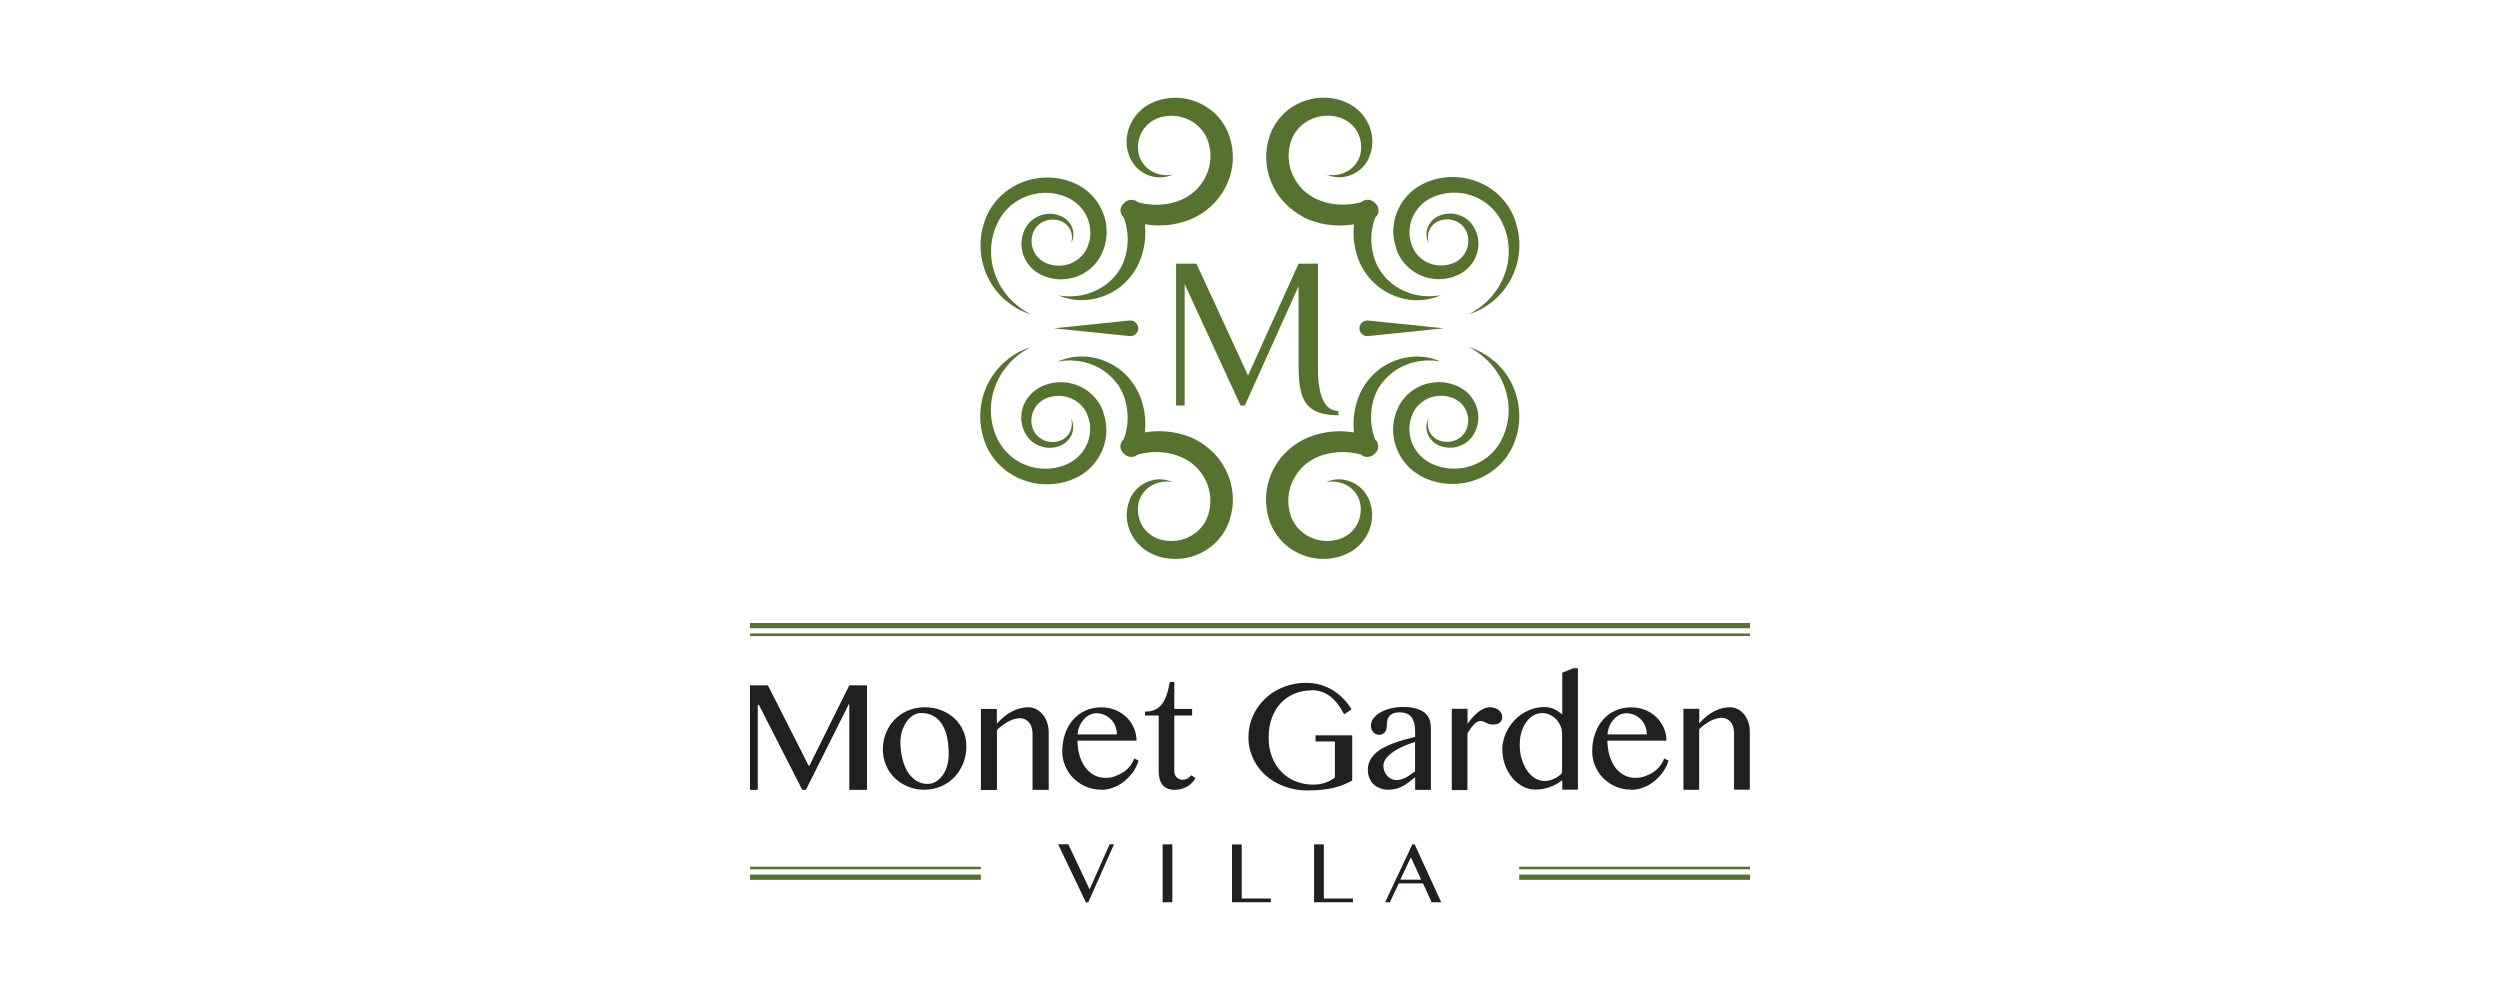 <svg xmlns="http://www.w3.org/2000/svg" width="200" height="80" viewBox="0 0 200 80" fill="none"><path d="M67.944 54.826L64.755 61.246H64.688L61.433 54.826H60V63.192H60.621V56.392H60.712L64.183 63.192H64.473L67.902 56.342H67.944V63.192H69.36V54.826H67.944Z" fill="#221F20"></path><path d="M73.974 63.182C73.493 63.182 73.046 63.099 72.632 62.925C72.218 62.759 71.87 62.528 71.572 62.238C71.273 61.948 71.042 61.608 70.876 61.21C70.71 60.821 70.627 60.399 70.627 59.96C70.627 59.496 70.71 59.057 70.876 58.643C71.042 58.228 71.273 57.872 71.572 57.566C71.87 57.259 72.226 57.019 72.632 56.845C73.046 56.671 73.493 56.58 73.974 56.58C74.454 56.58 74.902 56.663 75.308 56.82C75.713 56.986 76.07 57.201 76.368 57.483C76.666 57.765 76.898 58.096 77.064 58.477C77.229 58.858 77.312 59.264 77.312 59.695C77.312 60.175 77.229 60.622 77.064 61.045C76.898 61.467 76.666 61.84 76.368 62.155C76.07 62.469 75.713 62.718 75.308 62.9C74.902 63.083 74.454 63.174 73.974 63.174M74.206 62.71C74.454 62.71 74.678 62.643 74.885 62.519C75.092 62.395 75.266 62.221 75.424 62.006C75.573 61.79 75.689 61.542 75.771 61.252C75.854 60.962 75.896 60.664 75.896 60.341C75.896 59.885 75.854 59.454 75.78 59.048C75.705 58.651 75.573 58.303 75.399 58.005C75.225 57.707 74.993 57.475 74.711 57.301C74.43 57.127 74.082 57.044 73.667 57.044C73.452 57.044 73.253 57.102 73.054 57.226C72.856 57.35 72.682 57.516 72.533 57.731C72.383 57.947 72.259 58.187 72.168 58.477C72.077 58.759 72.036 59.065 72.036 59.38C72.036 59.844 72.085 60.274 72.185 60.68C72.284 61.086 72.425 61.434 72.607 61.741C72.789 62.039 73.021 62.279 73.295 62.453C73.568 62.627 73.874 62.718 74.214 62.718" fill="#221F20"></path><path d="M78.463 56.713H79.747V57.897C80.137 57.458 80.543 57.127 80.965 56.911C81.387 56.696 81.818 56.58 82.257 56.58C82.481 56.58 82.696 56.63 82.895 56.737C83.094 56.837 83.268 56.978 83.417 57.16C83.566 57.334 83.682 57.549 83.765 57.781C83.847 58.021 83.897 58.278 83.897 58.543V63.19H82.605V58.759C82.605 58.336 82.506 58.005 82.315 57.789C82.125 57.566 81.876 57.458 81.578 57.458C81.437 57.458 81.296 57.483 81.147 57.524C80.998 57.566 80.841 57.632 80.683 57.715C80.526 57.798 80.368 57.897 80.211 58.013C80.054 58.129 79.905 58.253 79.756 58.394V63.198H78.472V56.721L78.463 56.713Z" fill="#221F20"></path><path d="M88.089 63.173C87.658 63.173 87.26 63.09 86.879 62.933C86.507 62.776 86.175 62.552 85.894 62.279C85.612 62.005 85.388 61.674 85.231 61.309C85.065 60.937 84.982 60.539 84.982 60.117C84.982 59.611 85.057 59.139 85.206 58.708C85.355 58.278 85.562 57.905 85.836 57.59C86.109 57.275 86.432 57.027 86.821 56.853C87.202 56.679 87.633 56.588 88.097 56.588C88.511 56.588 88.892 56.662 89.24 56.803C89.588 56.952 89.886 57.143 90.135 57.391C90.383 57.64 90.574 57.922 90.715 58.245C90.855 58.568 90.921 58.907 90.921 59.255H86.2C86.2 59.678 86.258 60.075 86.366 60.44C86.473 60.804 86.631 61.119 86.821 61.384C87.02 61.649 87.252 61.856 87.525 62.005C87.799 62.154 88.105 62.229 88.428 62.229C88.702 62.229 88.967 62.187 89.215 62.096C89.464 62.005 89.696 61.889 89.903 61.748C90.11 61.608 90.284 61.442 90.424 61.251C90.565 61.061 90.673 60.87 90.731 60.68L91.087 60.837C90.996 61.169 90.847 61.467 90.648 61.757C90.441 62.038 90.209 62.287 89.944 62.502C89.679 62.718 89.381 62.883 89.058 63.007C88.735 63.132 88.412 63.19 88.089 63.19M89.348 58.758C89.348 58.518 89.306 58.294 89.224 58.087C89.141 57.88 89.025 57.698 88.876 57.549C88.727 57.4 88.552 57.275 88.354 57.193C88.155 57.11 87.94 57.06 87.716 57.06C87.525 57.06 87.343 57.102 87.169 57.193C86.995 57.275 86.838 57.4 86.705 57.549C86.573 57.698 86.457 57.872 86.366 58.079C86.275 58.286 86.225 58.51 86.2 58.75H89.348V58.758Z" fill="#221F20"></path><path d="M95.643 62.24C95.477 62.529 95.254 62.761 94.972 62.927C94.69 63.093 94.351 63.184 93.936 63.184C93.721 63.184 93.539 63.151 93.382 63.076C93.224 63.01 93.1 62.902 92.992 62.778C92.893 62.645 92.818 62.496 92.769 62.314C92.719 62.132 92.694 61.933 92.694 61.709V57.245H91.601V56.93C91.957 56.93 92.247 56.864 92.47 56.739C92.702 56.615 92.885 56.441 93.034 56.218C93.183 56.002 93.29 55.745 93.373 55.464C93.456 55.174 93.531 54.876 93.589 54.553H93.945V56.715H95.37V57.245H93.945V61.709C93.945 61.801 93.961 61.892 93.995 61.975C94.028 62.057 94.077 62.132 94.135 62.19C94.193 62.248 94.268 62.298 94.351 62.331C94.433 62.364 94.525 62.38 94.616 62.38C94.757 62.38 94.889 62.347 95.005 62.281C95.121 62.215 95.22 62.124 95.311 62.024L95.626 62.24H95.643Z" fill="#221F20"></path><path d="M104.912 55.232C104.415 55.232 103.959 55.323 103.545 55.497C103.131 55.671 102.767 55.927 102.46 56.251C102.154 56.574 101.922 56.971 101.748 57.435C101.582 57.899 101.491 58.421 101.491 59.001C101.491 59.58 101.582 60.102 101.764 60.566C101.947 61.03 102.203 61.428 102.518 61.751C102.833 62.074 103.214 62.33 103.645 62.504C104.075 62.678 104.539 62.769 105.036 62.769C105.401 62.769 105.724 62.72 106.014 62.62C106.304 62.521 106.56 62.38 106.792 62.198V59.315H105.243V58.827H108.176V62.446C107.935 62.579 107.695 62.687 107.447 62.786C107.206 62.885 106.941 62.968 106.66 63.035C106.378 63.101 106.072 63.151 105.724 63.184C105.384 63.217 105.003 63.233 104.572 63.233C104.117 63.233 103.686 63.184 103.28 63.076C102.866 62.977 102.493 62.827 102.145 62.645C101.797 62.463 101.483 62.239 101.201 61.983C100.919 61.726 100.679 61.436 100.489 61.121C100.29 60.806 100.141 60.467 100.033 60.111C99.925 59.754 99.876 59.382 99.876 58.992C99.876 58.603 99.925 58.23 100.025 57.866C100.124 57.501 100.273 57.153 100.464 56.83C100.654 56.507 100.886 56.209 101.16 55.944C101.433 55.671 101.739 55.439 102.079 55.248C102.419 55.058 102.791 54.9 103.197 54.793C103.603 54.685 104.034 54.627 104.49 54.627C104.945 54.627 105.326 54.685 105.699 54.801C106.063 54.917 106.403 55.074 106.709 55.273C107.016 55.472 107.281 55.696 107.521 55.952C107.761 56.209 107.96 56.474 108.126 56.748L107.529 57.145C107.182 56.482 106.801 55.994 106.37 55.679C105.947 55.364 105.459 55.215 104.904 55.215" fill="#221F20"></path><path d="M114.471 63.191H113.212V62.173C113.063 62.289 112.914 62.405 112.773 62.521C112.632 62.637 112.475 62.744 112.309 62.844C112.143 62.943 111.953 63.018 111.754 63.084C111.555 63.142 111.315 63.175 111.05 63.175C110.801 63.175 110.578 63.134 110.379 63.051C110.18 62.968 110.006 62.86 109.865 62.719C109.724 62.579 109.617 62.413 109.542 62.214C109.468 62.024 109.426 61.816 109.426 61.593C109.426 61.319 109.484 61.079 109.592 60.856C109.7 60.64 109.849 60.441 110.031 60.268C110.221 60.094 110.437 59.944 110.685 59.812C110.934 59.679 111.199 59.555 111.481 59.456C111.762 59.348 112.052 59.257 112.342 59.174C112.64 59.091 112.93 59.017 113.212 58.942V58.545C113.212 58.255 113.187 58.014 113.129 57.816C113.071 57.617 112.988 57.459 112.889 57.335C112.781 57.211 112.657 57.128 112.499 57.07C112.35 57.02 112.176 56.987 111.986 56.987C111.77 56.987 111.596 57.012 111.464 57.07C111.331 57.128 111.224 57.194 111.149 57.286C111.075 57.377 111.017 57.476 110.992 57.592C110.967 57.708 110.95 57.824 110.95 57.94C110.95 58.048 110.942 58.155 110.926 58.263C110.909 58.362 110.876 58.453 110.826 58.528C110.776 58.603 110.718 58.669 110.636 58.71C110.553 58.76 110.453 58.785 110.329 58.785C110.23 58.785 110.139 58.768 110.064 58.727C109.981 58.685 109.915 58.636 109.857 58.569C109.799 58.503 109.749 58.42 109.724 58.337C109.691 58.246 109.675 58.147 109.675 58.039C109.675 57.832 109.741 57.633 109.882 57.459C110.023 57.286 110.205 57.12 110.437 56.987C110.669 56.855 110.942 56.755 111.249 56.673C111.563 56.598 111.886 56.557 112.226 56.557C112.64 56.557 112.996 56.598 113.278 56.681C113.568 56.764 113.8 56.871 113.974 57.02C114.148 57.17 114.28 57.344 114.355 57.551C114.429 57.758 114.471 57.99 114.471 58.238V63.167V63.191ZM113.212 59.348C113.029 59.406 112.839 59.472 112.648 59.547C112.45 59.621 112.259 59.704 112.077 59.795C111.886 59.886 111.712 59.986 111.539 60.094C111.373 60.201 111.224 60.317 111.091 60.441C110.967 60.566 110.859 60.69 110.785 60.831C110.71 60.972 110.669 61.112 110.669 61.261C110.669 61.411 110.702 61.56 110.752 61.701C110.81 61.841 110.884 61.957 110.975 62.065C111.066 62.173 111.182 62.255 111.307 62.313C111.431 62.371 111.563 62.405 111.696 62.405C111.837 62.405 111.969 62.388 112.102 62.347C112.226 62.305 112.35 62.255 112.475 62.198C112.59 62.131 112.715 62.057 112.831 61.974C112.947 61.891 113.071 61.8 113.203 61.709V59.34L113.212 59.348Z" fill="#221F20"></path><path d="M116.152 56.704H117.403V57.905C117.527 57.731 117.66 57.557 117.801 57.4C117.942 57.243 118.091 57.094 118.24 56.978C118.389 56.853 118.554 56.762 118.712 56.688C118.878 56.613 119.043 56.58 119.209 56.58C119.35 56.58 119.474 56.605 119.59 56.646C119.706 56.688 119.814 56.746 119.896 56.812C119.987 56.878 120.054 56.961 120.103 57.052C120.153 57.143 120.178 57.243 120.178 57.342C120.178 57.549 120.112 57.698 119.987 57.806C119.863 57.914 119.681 57.963 119.457 57.963C119.317 57.963 119.201 57.947 119.118 57.922C119.035 57.889 118.952 57.856 118.886 57.823C118.82 57.781 118.745 57.748 118.679 57.723C118.604 57.69 118.521 57.682 118.414 57.682C118.331 57.682 118.248 57.707 118.165 57.756C118.082 57.806 118 57.872 117.908 57.963C117.826 58.054 117.734 58.154 117.652 58.278C117.569 58.394 117.478 58.527 117.395 58.667V63.207H116.144V56.721L116.152 56.704Z" fill="#221F20"></path><path d="M124.966 62.422C124.817 62.538 124.659 62.645 124.494 62.736C124.328 62.827 124.146 62.91 123.963 62.968C123.781 63.035 123.599 63.084 123.408 63.117C123.218 63.15 123.036 63.167 122.862 63.167C122.489 63.167 122.141 63.084 121.818 62.91C121.495 62.736 121.213 62.504 120.965 62.206C120.725 61.908 120.534 61.568 120.393 61.179C120.253 60.79 120.186 60.376 120.186 59.945C120.186 59.655 120.228 59.373 120.311 59.1C120.393 58.818 120.501 58.553 120.65 58.305C120.791 58.056 120.965 57.824 121.172 57.609C121.371 57.394 121.603 57.211 121.851 57.062C122.1 56.905 122.365 56.789 122.646 56.698C122.928 56.615 123.218 56.565 123.524 56.565C123.831 56.565 124.104 56.615 124.336 56.731C124.568 56.839 124.783 56.979 124.982 57.162V53.815L125.86 53.459H126.233V63.175H124.982V62.422H124.966ZM124.966 58.719C124.966 58.47 124.916 58.247 124.825 58.04C124.734 57.833 124.61 57.659 124.46 57.51C124.311 57.36 124.137 57.253 123.955 57.17C123.765 57.087 123.574 57.046 123.384 57.046C123.135 57.046 122.895 57.112 122.68 57.236C122.464 57.36 122.274 57.534 122.108 57.758C121.942 57.982 121.818 58.247 121.719 58.562C121.628 58.876 121.578 59.216 121.578 59.589C121.578 59.986 121.628 60.367 121.735 60.715C121.843 61.063 121.984 61.37 122.166 61.635C122.348 61.9 122.555 62.107 122.804 62.256C123.044 62.405 123.301 62.48 123.582 62.48C123.715 62.48 123.847 62.463 123.98 62.43C124.113 62.397 124.237 62.347 124.353 62.289C124.477 62.231 124.585 62.165 124.692 62.082C124.8 62.007 124.891 61.925 124.966 61.833V58.711V58.719Z" fill="#221F20"></path><path d="M130.482 63.173C130.052 63.173 129.654 63.09 129.273 62.933C128.9 62.776 128.569 62.552 128.287 62.279C128.006 62.005 127.782 61.674 127.625 61.309C127.459 60.937 127.376 60.539 127.376 60.117C127.376 59.611 127.451 59.139 127.6 58.708C127.749 58.278 127.956 57.905 128.229 57.59C128.503 57.275 128.826 57.027 129.215 56.853C129.596 56.679 130.027 56.588 130.491 56.588C130.905 56.588 131.286 56.662 131.634 56.803C131.982 56.952 132.28 57.143 132.528 57.391C132.777 57.64 132.967 57.922 133.108 58.245C133.249 58.568 133.315 58.907 133.315 59.255H128.594C128.594 59.678 128.652 60.075 128.76 60.44C128.867 60.804 129.025 61.119 129.215 61.384C129.414 61.649 129.646 61.856 129.919 62.005C130.193 62.154 130.499 62.229 130.822 62.229C131.095 62.229 131.36 62.187 131.609 62.096C131.857 62.005 132.089 61.889 132.296 61.748C132.504 61.608 132.678 61.442 132.818 61.251C132.959 61.061 133.067 60.87 133.125 60.68L133.481 60.837C133.39 61.169 133.241 61.467 133.042 61.757C132.835 62.038 132.603 62.287 132.338 62.502C132.073 62.718 131.775 62.883 131.452 63.007C131.129 63.132 130.806 63.19 130.482 63.19M131.742 58.758C131.742 58.518 131.7 58.294 131.617 58.087C131.534 57.88 131.418 57.698 131.269 57.549C131.12 57.4 130.946 57.275 130.748 57.193C130.549 57.11 130.333 57.06 130.11 57.06C129.919 57.06 129.737 57.102 129.563 57.193C129.389 57.275 129.232 57.4 129.099 57.549C128.967 57.698 128.851 57.872 128.76 58.079C128.668 58.286 128.619 58.51 128.594 58.75H131.742V58.758Z" fill="#221F20"></path><path d="M134.682 56.704H135.941V57.864C136.322 57.433 136.72 57.11 137.134 56.903C137.548 56.688 137.971 56.58 138.393 56.58C138.617 56.58 138.824 56.63 139.014 56.729C139.205 56.829 139.379 56.969 139.52 57.135C139.66 57.309 139.776 57.508 139.859 57.748C139.942 57.98 139.983 58.228 139.983 58.493V63.174H138.724V58.701C138.724 58.286 138.633 57.963 138.443 57.748C138.252 57.533 138.012 57.425 137.714 57.425C137.581 57.425 137.44 57.45 137.291 57.491C137.142 57.533 136.993 57.599 136.836 57.673C136.678 57.756 136.529 57.847 136.372 57.963C136.223 58.071 136.074 58.204 135.933 58.336V63.182H134.674V56.696L134.682 56.704Z" fill="#221F20"></path><path d="M115.274 28.93C114.396 28.524 113.344 28.417 112.342 28.632C111.34 28.847 110.379 29.369 109.675 30.156C109.319 30.546 109.02 30.985 108.805 31.473C108.581 31.954 108.441 32.451 108.358 32.964C108.267 33.503 108.258 34.049 108.316 34.596C107.587 34.472 106.834 34.464 106.096 34.588C105.782 34.637 105.492 34.704 105.177 34.803C104.887 34.894 104.572 35.019 104.291 35.159C103.711 35.449 103.189 35.847 102.75 36.302C101.864 37.23 101.342 38.464 101.284 39.723C101.259 40.353 101.342 40.982 101.532 41.579C101.723 42.192 102.071 42.772 102.51 43.252C103.404 44.221 104.73 44.76 106.03 44.71C106.353 44.702 106.676 44.652 106.991 44.577C107.148 44.536 107.289 44.495 107.463 44.428L107.554 44.387L107.67 44.337C107.753 44.304 107.828 44.263 107.902 44.23C108.49 43.923 108.971 43.459 109.294 42.912C109.617 42.366 109.782 41.745 109.774 41.14C109.766 40.833 109.716 40.535 109.617 40.245C109.592 40.171 109.567 40.104 109.542 40.03L109.526 39.98L109.501 39.922L109.451 39.823C109.377 39.674 109.302 39.549 109.211 39.425C108.855 38.928 108.325 38.58 107.753 38.431C107.19 38.274 106.577 38.34 106.088 38.564C106.627 38.464 107.173 38.547 107.629 38.763C108.084 38.978 108.441 39.351 108.639 39.757C108.689 39.856 108.739 39.972 108.764 40.071L108.789 40.162L108.797 40.204V40.245C108.822 40.303 108.83 40.361 108.838 40.419C108.871 40.651 108.871 40.875 108.838 41.098C108.788 41.546 108.606 41.968 108.333 42.308C108.06 42.656 107.703 42.912 107.314 43.07C107.264 43.086 107.215 43.111 107.173 43.12L107.099 43.144L106.999 43.169C106.908 43.194 106.784 43.219 106.685 43.236C106.469 43.269 106.246 43.285 106.022 43.277C105.144 43.236 104.307 42.821 103.777 42.175C103.504 41.852 103.322 41.488 103.206 41.082C103.09 40.668 103.04 40.237 103.073 39.806C103.123 38.953 103.495 38.125 104.084 37.487C104.672 36.849 105.475 36.427 106.395 36.261C107.206 36.095 108.051 36.145 108.863 36.36C109.07 36.543 109.368 36.609 109.65 36.51C109.749 36.476 109.84 36.418 109.915 36.352L109.948 36.319L110.014 36.261C110.329 35.971 110.346 35.491 110.048 35.184C110.031 35.168 110.014 35.159 109.998 35.143C109.766 34.488 109.65 33.792 109.691 33.097C109.749 32.268 109.973 31.448 110.47 30.761C110.959 30.082 111.663 29.502 112.508 29.179C113.344 28.839 114.313 28.748 115.266 28.922" fill="#55732E"></path><path d="M95.626 35.152C95.345 35.011 95.03 34.886 94.732 34.795C94.417 34.704 94.127 34.63 93.812 34.58C93.075 34.464 92.321 34.464 91.593 34.588C91.65 34.042 91.642 33.487 91.551 32.956C91.46 32.443 91.319 31.938 91.104 31.465C90.88 30.985 90.582 30.538 90.226 30.148C89.522 29.362 88.561 28.848 87.558 28.624C86.556 28.409 85.504 28.525 84.626 28.922C85.579 28.749 86.548 28.84 87.385 29.179C88.23 29.502 88.933 30.082 89.422 30.761C89.911 31.449 90.143 32.269 90.201 33.097C90.251 33.801 90.135 34.497 89.894 35.143C89.878 35.16 89.861 35.168 89.845 35.185C89.546 35.491 89.563 35.972 89.878 36.261L89.944 36.319L89.977 36.353C90.052 36.419 90.143 36.477 90.242 36.51C90.524 36.609 90.822 36.535 91.029 36.361C91.841 36.146 92.686 36.096 93.498 36.261C94.417 36.435 95.221 36.85 95.809 37.487C96.397 38.125 96.769 38.954 96.819 39.807C96.852 40.237 96.803 40.668 96.687 41.082C96.571 41.488 96.388 41.853 96.115 42.176C95.585 42.822 94.748 43.236 93.87 43.278C93.655 43.286 93.431 43.278 93.208 43.244C93.1 43.228 92.976 43.203 92.893 43.178L92.793 43.153L92.727 43.128C92.727 43.128 92.636 43.095 92.587 43.079C92.197 42.921 91.833 42.656 91.559 42.317C91.286 41.977 91.112 41.554 91.054 41.107C91.029 40.884 91.021 40.652 91.054 40.428C91.054 40.37 91.071 40.312 91.087 40.254V40.213C91.087 40.213 91.104 40.188 91.104 40.171L91.129 40.08C91.153 39.981 91.203 39.873 91.253 39.765C91.46 39.359 91.808 38.987 92.263 38.771C92.719 38.548 93.257 38.465 93.804 38.564C93.307 38.341 92.702 38.274 92.139 38.432C91.576 38.581 91.037 38.929 90.681 39.426C90.59 39.55 90.516 39.674 90.441 39.823L90.4 39.923L90.375 39.981L90.358 40.03C90.333 40.097 90.309 40.171 90.284 40.246C90.193 40.527 90.143 40.834 90.135 41.14C90.126 41.753 90.292 42.375 90.615 42.913C90.938 43.46 91.418 43.924 92.007 44.23C92.081 44.272 92.147 44.305 92.239 44.338L92.355 44.387L92.446 44.429C92.62 44.495 92.752 44.536 92.918 44.578C93.233 44.661 93.556 44.702 93.879 44.711C95.179 44.76 96.513 44.222 97.399 43.253C97.846 42.772 98.186 42.192 98.376 41.579C98.567 40.983 98.658 40.353 98.625 39.724C98.567 38.465 98.045 37.231 97.159 36.303C96.72 35.839 96.198 35.45 95.626 35.16" fill="#55732E"></path><path d="M104.283 17.385C104.564 17.526 104.879 17.65 105.177 17.741C105.492 17.832 105.782 17.907 106.097 17.956C106.834 18.072 107.588 18.072 108.317 17.948C108.259 18.495 108.267 19.05 108.358 19.58C108.449 20.093 108.59 20.599 108.805 21.071C109.029 21.551 109.327 21.999 109.683 22.388C110.387 23.166 111.348 23.688 112.351 23.912C113.353 24.127 114.405 24.011 115.283 23.614C114.33 23.788 113.369 23.697 112.524 23.357C111.68 23.034 110.976 22.454 110.495 21.775C110.006 21.087 109.774 20.267 109.716 19.439C109.667 18.735 109.783 18.039 110.023 17.393C110.039 17.377 110.056 17.368 110.073 17.352C110.371 17.045 110.354 16.565 110.039 16.275L109.973 16.217L109.94 16.184C109.866 16.117 109.774 16.059 109.675 16.026C109.393 15.927 109.095 15.993 108.888 16.175C108.076 16.391 107.231 16.441 106.42 16.275C105.5 16.101 104.697 15.687 104.109 15.049C103.521 14.411 103.148 13.583 103.098 12.73C103.065 12.299 103.115 11.868 103.231 11.454C103.347 11.048 103.529 10.684 103.802 10.361C104.332 9.714 105.169 9.3 106.047 9.259C106.271 9.251 106.486 9.259 106.71 9.292C106.817 9.309 106.942 9.333 107.024 9.358L107.124 9.383L107.198 9.408C107.198 9.408 107.289 9.441 107.339 9.458C107.728 9.615 108.093 9.88 108.366 10.22C108.64 10.559 108.814 10.982 108.872 11.429C108.896 11.653 108.905 11.885 108.872 12.108C108.872 12.166 108.855 12.224 108.838 12.282V12.324C108.838 12.324 108.822 12.349 108.822 12.365L108.797 12.456C108.772 12.556 108.722 12.672 108.673 12.771C108.466 13.177 108.118 13.55 107.662 13.765C107.207 13.989 106.668 14.072 106.122 13.964C106.619 14.188 107.223 14.254 107.786 14.096C108.35 13.947 108.888 13.599 109.244 13.102C109.335 12.978 109.41 12.854 109.485 12.705L109.526 12.605L109.551 12.547L109.567 12.498C109.592 12.431 109.617 12.357 109.642 12.282C109.733 11.992 109.783 11.694 109.791 11.388C109.799 10.775 109.634 10.153 109.311 9.615C108.988 9.068 108.507 8.605 107.919 8.298C107.844 8.257 107.778 8.223 107.687 8.19L107.571 8.141L107.48 8.099C107.306 8.033 107.173 7.992 107.008 7.95C106.693 7.867 106.37 7.826 106.047 7.818C104.738 7.768 103.413 8.306 102.527 9.275C102.079 9.756 101.74 10.336 101.549 10.949C101.359 11.545 101.267 12.175 101.301 12.804C101.359 14.063 101.88 15.297 102.767 16.225C103.206 16.689 103.728 17.078 104.299 17.368" fill="#55732E"></path><path d="M84.635 23.605C85.513 24.011 86.564 24.119 87.567 23.903C88.569 23.688 89.53 23.166 90.234 22.379C90.59 21.99 90.888 21.551 91.104 21.062C91.327 20.582 91.468 20.085 91.551 19.571C91.642 19.033 91.65 18.486 91.593 17.939C92.321 18.064 93.075 18.072 93.812 17.948C94.127 17.898 94.417 17.832 94.732 17.732C95.022 17.641 95.337 17.517 95.618 17.376C96.198 17.086 96.72 16.689 97.159 16.225C98.045 15.297 98.567 14.063 98.625 12.804C98.65 12.174 98.567 11.545 98.368 10.948C98.178 10.335 97.83 9.755 97.391 9.275C96.504 8.322 95.179 7.776 93.87 7.825C93.547 7.834 93.224 7.883 92.909 7.958C92.752 7.999 92.611 8.041 92.437 8.107L92.346 8.148L92.23 8.198C92.147 8.231 92.073 8.273 91.998 8.306C91.41 8.612 90.93 9.076 90.607 9.623C90.284 10.17 90.118 10.791 90.126 11.396C90.135 11.702 90.184 12 90.275 12.29C90.3 12.365 90.325 12.431 90.35 12.505L90.367 12.555L90.391 12.613L90.441 12.713C90.516 12.862 90.59 12.986 90.681 13.11C91.037 13.607 91.568 13.955 92.139 14.104C92.702 14.261 93.315 14.195 93.812 13.972C93.266 14.071 92.727 13.988 92.272 13.773C91.816 13.557 91.46 13.185 91.261 12.779C91.212 12.679 91.162 12.563 91.137 12.464L91.112 12.373L91.104 12.332V12.29C91.079 12.232 91.071 12.174 91.062 12.116C91.029 11.884 91.029 11.661 91.062 11.437C91.112 10.99 91.294 10.567 91.568 10.227C91.841 9.88 92.197 9.623 92.587 9.465C92.636 9.449 92.686 9.424 92.727 9.416L92.802 9.391L92.901 9.366C92.992 9.341 93.117 9.316 93.216 9.3C93.431 9.267 93.655 9.25 93.879 9.267C94.757 9.308 95.593 9.722 96.123 10.368C96.397 10.691 96.579 11.056 96.695 11.462C96.811 11.876 96.861 12.307 96.828 12.737C96.778 13.591 96.405 14.419 95.817 15.057C95.229 15.694 94.425 16.117 93.506 16.283C92.694 16.448 91.849 16.399 91.037 16.183C90.83 16.001 90.532 15.935 90.251 16.034C90.151 16.067 90.06 16.125 89.986 16.192L89.952 16.225L89.886 16.283C89.571 16.573 89.555 17.053 89.853 17.359C89.87 17.376 89.886 17.384 89.903 17.401C90.135 18.047 90.251 18.751 90.209 19.447C90.151 20.275 89.927 21.095 89.43 21.783C88.942 22.462 88.238 23.042 87.393 23.365C86.556 23.704 85.587 23.796 84.635 23.622" fill="#55732E"></path><path d="M90.35 25.643L84.311 26.264L90.35 26.886C90.391 26.886 90.441 26.886 90.491 26.886C90.847 26.852 91.104 26.538 91.062 26.198C91.021 25.85 90.706 25.602 90.35 25.643Z" fill="#55732E"></path><path d="M109.327 25.643C108.971 25.676 108.714 25.991 108.755 26.33C108.797 26.678 109.112 26.927 109.468 26.885L115.506 26.264L109.468 25.643C109.426 25.643 109.377 25.643 109.327 25.643Z" fill="#55732E"></path><path d="M80.451 24.027C80.75 24.284 81.073 24.508 81.404 24.698C81.744 24.881 82.1 25.038 82.464 25.154C81.785 24.798 81.189 24.334 80.7 23.787C80.219 23.241 79.838 22.611 79.606 21.94C79.118 20.607 79.192 19.132 79.772 17.898C80.054 17.285 80.468 16.755 80.998 16.341C81.52 15.935 82.141 15.645 82.796 15.512C83.45 15.38 84.129 15.396 84.767 15.579C84.924 15.62 85.082 15.67 85.239 15.736C85.397 15.794 85.529 15.86 85.67 15.943C85.943 16.1 86.192 16.299 86.399 16.523C86.83 16.978 87.111 17.558 87.194 18.171C87.244 18.478 87.235 18.792 87.194 19.091C87.169 19.24 87.128 19.397 87.078 19.538C87.028 19.687 86.97 19.836 86.904 19.96C86.631 20.491 86.134 20.905 85.554 21.112C84.974 21.319 84.303 21.302 83.715 21.062C83.442 20.946 83.185 20.764 82.994 20.54C82.796 20.308 82.655 20.035 82.58 19.737C82.431 19.149 82.58 18.445 83.044 18.022C83.276 17.807 83.574 17.649 83.906 17.591C84.237 17.533 84.585 17.575 84.908 17.699C85.214 17.832 85.488 18.08 85.629 18.403C85.778 18.718 85.802 19.107 85.686 19.463C85.877 19.132 85.927 18.726 85.819 18.345C85.711 17.964 85.446 17.608 85.082 17.393C84.717 17.177 84.287 17.078 83.856 17.103C83.425 17.128 82.994 17.285 82.638 17.55C82.282 17.815 82.017 18.196 81.876 18.61C81.727 19.016 81.677 19.463 81.744 19.894C81.86 20.764 82.448 21.576 83.284 21.982C83.69 22.18 84.129 22.296 84.576 22.338C85.032 22.371 85.488 22.321 85.927 22.197C86.805 21.94 87.567 21.335 88.014 20.549C88.13 20.35 88.213 20.151 88.287 19.944C88.362 19.737 88.42 19.53 88.461 19.314C88.544 18.884 88.552 18.445 88.503 18.014C88.387 17.152 87.998 16.324 87.393 15.67C87.086 15.347 86.738 15.065 86.349 14.85C86.159 14.742 85.951 14.643 85.745 14.568C85.546 14.485 85.339 14.419 85.123 14.369C84.278 14.154 83.384 14.146 82.539 14.344C81.694 14.543 80.907 14.941 80.261 15.496C79.615 16.051 79.118 16.763 78.828 17.533C78.538 18.287 78.406 19.099 78.447 19.902C78.488 20.698 78.687 21.485 79.027 22.197C79.375 22.901 79.863 23.539 80.46 24.052" fill="#55732E"></path><path d="M88.271 32.982C88.196 32.775 88.114 32.584 87.998 32.377C87.55 31.59 86.788 30.985 85.91 30.729C85.471 30.596 85.016 30.546 84.56 30.588C84.105 30.629 83.665 30.745 83.268 30.944C82.431 31.35 81.843 32.162 81.727 33.031C81.661 33.462 81.711 33.909 81.86 34.315C82.009 34.721 82.266 35.102 82.622 35.376C82.978 35.641 83.409 35.798 83.839 35.823C84.27 35.848 84.709 35.748 85.065 35.533C85.43 35.309 85.695 34.961 85.803 34.58C85.91 34.199 85.861 33.785 85.67 33.462C85.786 33.818 85.761 34.199 85.612 34.522C85.471 34.845 85.198 35.094 84.891 35.226C84.577 35.359 84.221 35.4 83.889 35.334C83.558 35.276 83.26 35.119 83.028 34.903C82.564 34.481 82.415 33.777 82.564 33.189C82.638 32.891 82.779 32.609 82.978 32.385C83.177 32.153 83.425 31.979 83.699 31.863C84.278 31.623 84.949 31.607 85.537 31.814C86.126 32.021 86.614 32.435 86.888 32.965C86.954 33.089 87.012 33.239 87.062 33.388C87.111 33.537 87.144 33.686 87.178 33.835C87.227 34.141 87.227 34.448 87.178 34.754C87.095 35.367 86.813 35.947 86.382 36.403C86.167 36.635 85.927 36.825 85.653 36.983C85.513 37.065 85.38 37.132 85.223 37.19C85.065 37.248 84.916 37.306 84.751 37.347C84.113 37.521 83.433 37.546 82.779 37.413C82.125 37.281 81.504 36.999 80.982 36.585C80.46 36.171 80.037 35.641 79.756 35.028C79.176 33.785 79.101 32.311 79.59 30.985C79.822 30.314 80.203 29.693 80.683 29.138C81.164 28.591 81.769 28.128 82.448 27.771C82.083 27.887 81.727 28.037 81.388 28.227C81.048 28.418 80.725 28.641 80.435 28.898C79.839 29.403 79.358 30.041 79.002 30.753C78.654 31.466 78.455 32.245 78.422 33.048C78.381 33.843 78.522 34.655 78.803 35.417C79.093 36.187 79.59 36.9 80.236 37.455C80.874 38.01 81.669 38.407 82.514 38.606C83.359 38.805 84.254 38.788 85.099 38.581C85.314 38.532 85.521 38.457 85.72 38.382C85.918 38.308 86.126 38.208 86.324 38.101C86.714 37.885 87.07 37.604 87.368 37.281C87.973 36.635 88.362 35.806 88.478 34.937C88.536 34.506 88.519 34.067 88.437 33.636C88.395 33.421 88.337 33.214 88.263 33.007" fill="#55732E"></path><path d="M111.704 19.928C111.779 20.135 111.862 20.325 111.978 20.532C112.425 21.319 113.187 21.924 114.065 22.181C114.504 22.313 114.96 22.363 115.415 22.322C115.871 22.28 116.31 22.164 116.707 21.965C117.544 21.559 118.132 20.748 118.248 19.878C118.314 19.447 118.265 19 118.116 18.594C117.966 18.188 117.71 17.807 117.353 17.534C116.997 17.269 116.567 17.111 116.136 17.087C115.705 17.062 115.266 17.161 114.91 17.376C114.545 17.6 114.28 17.948 114.173 18.329C114.065 18.71 114.115 19.124 114.305 19.447C114.189 19.091 114.214 18.71 114.363 18.387C114.504 18.064 114.777 17.815 115.084 17.683C115.399 17.55 115.755 17.509 116.086 17.575C116.417 17.633 116.716 17.791 116.948 18.006C117.411 18.428 117.561 19.132 117.411 19.721C117.337 20.019 117.196 20.3 116.997 20.524C116.799 20.756 116.55 20.93 116.277 21.046C115.697 21.286 115.026 21.303 114.438 21.096C113.85 20.889 113.361 20.474 113.088 19.944C113.021 19.82 112.963 19.671 112.914 19.522C112.864 19.373 112.831 19.224 112.798 19.075C112.748 18.768 112.74 18.462 112.789 18.155C112.872 17.542 113.154 16.962 113.585 16.507C113.792 16.275 114.04 16.084 114.314 15.927C114.454 15.844 114.587 15.778 114.744 15.72C114.893 15.662 115.051 15.604 115.216 15.562C115.854 15.388 116.533 15.364 117.188 15.496C117.842 15.629 118.463 15.91 118.985 16.324C119.507 16.739 119.93 17.269 120.211 17.882C120.791 19.124 120.866 20.599 120.377 21.924C120.145 22.595 119.764 23.216 119.284 23.771C118.795 24.318 118.198 24.782 117.519 25.138C117.884 25.022 118.24 24.873 118.579 24.682C118.919 24.492 119.242 24.268 119.532 24.011C120.128 23.506 120.609 22.868 120.965 22.156C121.313 21.444 121.512 20.665 121.545 19.861C121.586 19.066 121.445 18.254 121.164 17.492C120.874 16.722 120.377 16.01 119.739 15.455C119.093 14.9 118.306 14.502 117.461 14.303C116.616 14.104 115.722 14.113 114.877 14.328C114.67 14.378 114.463 14.452 114.256 14.527C114.057 14.601 113.85 14.701 113.651 14.809C113.262 15.024 112.905 15.306 112.607 15.629C112.002 16.275 111.613 17.103 111.497 17.973C111.439 18.404 111.456 18.843 111.539 19.273C111.58 19.489 111.638 19.696 111.713 19.903" fill="#55732E"></path><path d="M119.524 28.89C119.225 28.633 118.902 28.41 118.571 28.219C118.231 28.037 117.875 27.88 117.511 27.764C118.19 28.12 118.786 28.584 119.275 29.13C119.755 29.677 120.136 30.307 120.368 30.978C120.857 32.311 120.783 33.786 120.203 35.02C119.921 35.633 119.507 36.163 118.977 36.577C118.455 36.983 117.834 37.273 117.179 37.405C116.525 37.538 115.846 37.521 115.208 37.339C115.051 37.298 114.893 37.248 114.736 37.182C114.578 37.124 114.446 37.057 114.305 36.975C114.032 36.817 113.783 36.618 113.576 36.395C113.145 35.939 112.864 35.359 112.781 34.746C112.74 34.44 112.74 34.125 112.789 33.827C112.814 33.678 112.855 33.521 112.905 33.38C112.955 33.231 113.013 33.081 113.079 32.957C113.352 32.427 113.849 32.013 114.429 31.806C115.009 31.599 115.68 31.615 116.268 31.856C116.542 31.972 116.798 32.154 116.989 32.377C117.188 32.609 117.328 32.883 117.403 33.181C117.552 33.769 117.403 34.473 116.939 34.896C116.707 35.111 116.409 35.268 116.078 35.326C115.746 35.384 115.398 35.343 115.075 35.219C114.769 35.086 114.496 34.838 114.355 34.515C114.206 34.2 114.181 33.81 114.297 33.454C114.106 33.777 114.057 34.191 114.164 34.572C114.272 34.954 114.537 35.301 114.901 35.525C115.266 35.74 115.697 35.84 116.127 35.815C116.558 35.79 116.989 35.633 117.345 35.368C117.701 35.103 117.966 34.722 118.107 34.307C118.256 33.902 118.306 33.454 118.24 33.024C118.124 32.154 117.536 31.342 116.699 30.936C116.293 30.737 115.854 30.621 115.407 30.58C114.951 30.547 114.496 30.597 114.057 30.721C113.179 30.978 112.416 31.582 111.969 32.369C111.853 32.576 111.77 32.767 111.696 32.974C111.621 33.181 111.563 33.388 111.522 33.603C111.439 34.034 111.431 34.473 111.48 34.904C111.596 35.765 111.986 36.594 112.59 37.248C112.897 37.571 113.245 37.844 113.634 38.068C113.825 38.176 114.032 38.275 114.239 38.35C114.438 38.432 114.645 38.499 114.86 38.548C115.705 38.764 116.6 38.772 117.444 38.573C118.289 38.375 119.076 37.977 119.722 37.422C120.368 36.867 120.865 36.155 121.155 35.384C121.445 34.63 121.578 33.819 121.536 33.015C121.495 32.22 121.296 31.433 120.957 30.721C120.609 30.017 120.12 29.379 119.524 28.865" fill="#55732E"></path><path d="M103.893 29.528C103.893 30.174 103.943 30.729 104.042 31.193C104.142 31.665 104.307 32.046 104.547 32.344C104.788 32.643 105.111 32.866 105.525 33.007C105.939 33.148 106.453 33.222 107.074 33.222V32.874C106.511 32.874 106.096 32.576 105.831 31.98C105.566 31.384 105.434 30.564 105.434 29.52V21.096H103.885L99.843 30.042L95.718 21.096H94.086V32.444H94.773V22.727L99.246 32.444H99.586L103.885 22.901V29.52L103.893 29.528Z" fill="#55732E"></path><path d="M85.463 67.539L87.169 71.151L88.768 67.539H89.124L87.062 72.186H86.871L84.651 67.539H85.463Z" fill="#221F20"></path><path d="M93.788 67.549H93.009V72.179H93.788V67.549Z" fill="#221F20"></path><path d="M98.559 67.557H99.338V71.88H101.665V72.179H98.559V67.557Z" fill="#221F20"></path><path d="M105.127 67.549H105.906V71.881H108.234V72.179H105.127V67.549Z" fill="#221F20"></path><path d="M113.171 67.549L115.299 72.179H114.529L113.841 70.672H111.903L111.191 72.179H110.81L112.988 67.549H113.179H113.171ZM112.027 70.373H113.692L112.872 68.584L112.027 70.373Z" fill="#221F20"></path><path d="M78.463 69.967H60V70.389H78.463V69.967Z" fill="#55732E"></path><path d="M78.463 69.338H60V69.545H78.463V69.338Z" fill="#55732E"></path><path d="M140 69.967H121.537V70.389H140V69.967Z" fill="#55732E"></path><path d="M140 69.338H121.537V69.545H140V69.338Z" fill="#55732E"></path><path d="M140 49.84H60V50.262H140V49.84Z" fill="#55732E"></path><path d="M140 50.676H60V50.883H140V50.676Z" fill="#55732E"></path></svg>